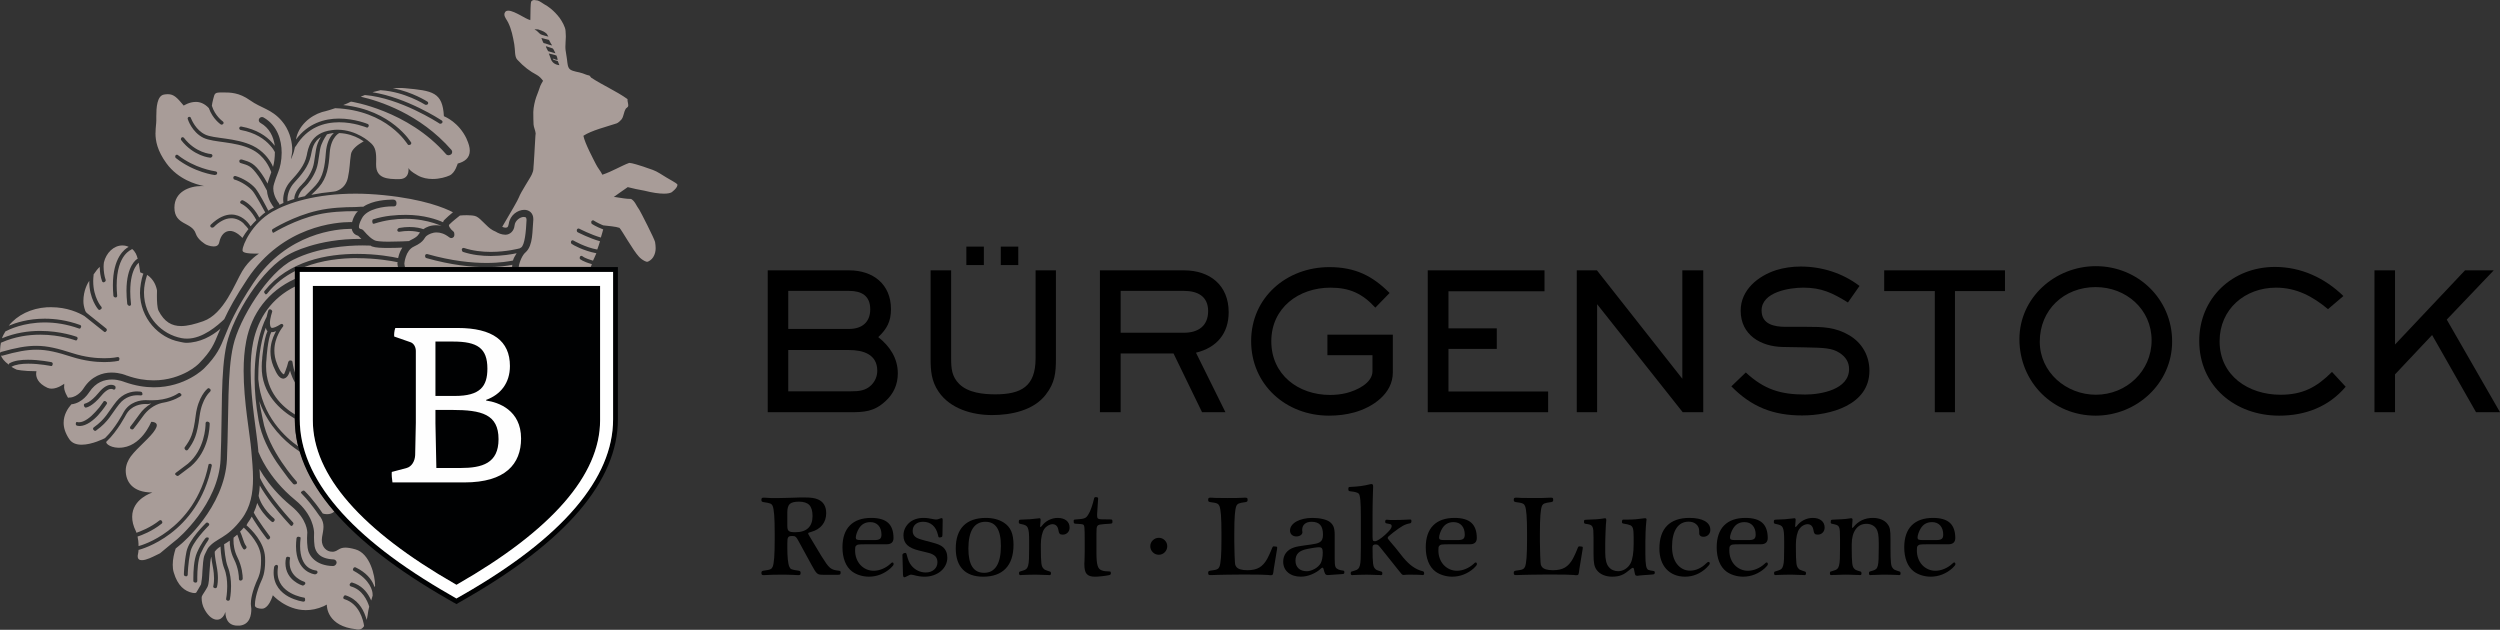<svg xmlns="http://www.w3.org/2000/svg" id="Typo" viewBox="0 0 298.352 75.163"><rect x="0" y="0" width="298.352" height="75.163" fill="#333333" stroke="none"/><defs><style>      .cls-1 {        fill: #000102;      }      .cls-1, .cls-2, .cls-3, .cls-4, .cls-5 {        stroke-width: 0px;      }      .cls-2 {        fill: #000;      }      .cls-3 {        fill: #a89c98;      }      .cls-4 {        fill: #fefefe;      }      .cls-5 {        fill: #fff;      }    </style></defs><g><path id="Schmuck" class="cls-3" d="M36.055,22.001c-.88.81-.94,1.59-.94,1.72h0v.02c-.3.08-.53.18-.81.28v-.23c0-.56.21-1.33.8-1.98.83-.91,1.71-1.91,1.99-3.23.15-.66.23-1.69,1.29-2.28-.01.02-.08.05-.1.07-.13.2-.25.45-.37.74-.32.81-.32,2.15-.6,2.92-.28.79-.83,1.57-1.27,1.97h.01ZM55.796,25.681c-.36,0-.71.02-.91.04-.3.25-.84.65-1.25,1.06-.07.07-.06.08-.06.13h0c0,.09.11.29.25.45.09.1.19.18.24.23.02.02.04.03.06.05.09.07.1.28.1.39,0,.08-.03.16-.07.23-.08.1-.19.15-.3.15-.07,0-.15-.02-.22-.08h-.01c-.59-.46-1.09-.59-1.52-.59h0c-.51,0-.92.21-1.16.38-.19.14-.19.21-.39.48-.19.25-.5.52-1.17.83-.5.23-.79.73-.95,1.2-.15.44-.18.81-.18.82.01.16.04.3.08.44h12.771c.01-.09.01-.17.03-.26v-.03c-.55.11-1.58.28-3.07.28-1.79,0-4.21-.24-7.18-1.08-.09-.03-.15-.11-.15-.19v-.14c.02-.09.11-.15.19-.15h.06c2.93.83,5.32,1.06,7.07,1.06,1.66,0,2.73-.2,3.16-.29.09-.3.22-.52.39-.79.02-.03.03-.06.05-.08-.59.13-1.73.32-3.08.33-1.05,0-2.21-.12-3.33-.49-.08-.03-.14-.19-.14-.27,0-.02,0-.04.01-.06.03-.09.11-.14.19-.14h.06c1.06.35,2.19.47,3.2.47h.01c1.89,0,3.38-.41,3.4-.41h.02c.06-.06.12-.05.19-.11.44-.29.59-1.94.65-3.27v-.06c-.04-.3-.06-.28-.32-.32h-.02c-.4,0-1.03.41-1.09,1.02-.06.67-.56,1.1-1.07,1.1h-.06c-.42-.01-.81-.17-1.15-.38-.14-.06-.27-.12-.38-.19-.67-.38-1.33-1.33-1.89-1.6-.23-.12-.63-.15-1.06-.15h-.03l.03-.01ZM36.405,23.391s.92-.88,1.29-1.3c.88-1.01,1.07-2.23,1.19-3.84.08-1.1.42-1.78.76-2.18.05-.06.15-.14.19-.18h-.15c-.25.03-.47.09-.66.14h0c-.04.07-.4.54-.67,1.23-.28.68-.28,2.03-.6,2.91-.31.86-.88,1.67-1.38,2.13-.57.53-.74,1.01-.79,1.25,0,.02,0,.04-.01.06.28-.08.5-.13.8-.19l.03-.04v.01ZM39.975,22.831h.05c.03,0,.08-.02.14-.04.12-.04.28-.11.46-.22.35-.23.73-.63.89-1.34.24-1.08.22-1.94.37-2.84.1-.61.89-1.17,1.41-1.46.04-.02.07-.04.11-.06-.15-.1-.32-.21-.53-.33-.59-.32-1.43-.63-2.4-.66-.08.04-.26.16-.47.42-.28.35-.59.95-.66,1.96-.11,1.62-.31,2.96-1.29,4.08-.19.22-.49.52-.77.78-.05.05-.09.09-.13.13.81-.16,1.68-.29,2.63-.38l.18-.03.01-.01ZM24.255,22.101h0ZM17.184,34.902c0,2.98,2.18,5.02,4.48,5.45h0c.21.04.43.06.64.06h.02c1.89,0,3.66-1.58,4.44-2.32.54-1.17,1.35-2.68,2.78-4.83,4.21-6.32,10.64-6.76,12.301-6.76h.01c.06,0,.12,0,.16.01.07-.24.12-.43.29-.75.12-.22.19-.34.36-.49.02-.02.04-.04.06-.05-.17,0-.23-.02-.44-.02h-.04c-1.17,0-2.87.07-4.3.4-2.73.62-5.06,2.04-5.23,2.13h0s-.07.05-.11.05c-.07,0-.08-.11-.12-.17-.02-.03-.03-.07-.03-.11,0-.07.03-.13.1-.17,0,0,2.45-1.54,5.36-2.2,1.51-.35,3.25-.42,4.43-.42.44,0,.69-.06.93-.04h.08c1.2-.8,2.86-.83,3.4-.85h.2c.2,0,.36.17.36.37v.1c0,.2-.1.34-.3.34h-.27c-.78,0-2.97.23-3.57,1.45-.26.48-.34.8-.34.98h0c.01.23.07.17.13.23.06.04.12.05.12.05h0c.09,0,.16.04.22.1,0,0,.01.01.02.02h0s.01,0,.02.01c.09.09.66.81,1.2,1.12h0c.07.04.14.08.21.11.14.07.76.14,1.48.14h.15c1.09,0,2.25-.06,2.42-.07.07-.04.14-.08.21-.12.61-.29.78-.47.89-.61.05-.07.12-.18.21-.28,0,0,0-.01.01-.02-.3-.09-.74-.18-1.34-.18-.34,0-.72.03-1.14.1h-.03c-.1,0-.18-.07-.2-.17v-.04c0-.1.14-.24.24-.25.45-.08.85-.11,1.21-.11.78,0,1.35.14,1.66.26h0c.33-.24.82-.47,1.54-.47.21,0,.42.02.64.09h0c-.22-.1-.53-.22-.96-.36-.8-.25-1.96-.5-3.36-.5h-.01c-1.11,0-2.38.15-3.75.59h-.06c-.09,0-.11-.11-.13-.2,0-.02-.01-.04-.01-.06,0-.09.02-.24.1-.26,1.41-.45,2.77-.54,3.92-.54,2.16,0,3.74.57,4.43.88.05-.12.05-.18.15-.27.3-.3.66-.62.97-.87.02-.02.04-.03.06-.05-1-.52-3.49-1.56-8.24-2.04-1.2-.12-2.33-.18-3.38-.18-4.72,0-8.06,1.08-9.95,2.16-2.41,1.38-3.54,3.96-3.54,4.57h0c0,.06,0,.1.02.13.11.23.79.29,1.3.29h.61s.01,0,.01.02h0c0,.01-1.13.66-1.98,2.08-.85,1.41-2.17,5.11-4.65,5.97-1,.35-1.88.58-2.64.58-1.12,0-2-.49-2.69-1.82-.17-.34-.2-1.17-.2-1.76,0-.34.01-.58.01-.62h0v-.05c0-.03-.01-.09-.03-.15-.03-.13-.08-.3-.16-.5-.13-.31-.35-.68-.7-.99-.09-.07-.18-.15-.29-.22-.23.73-.37,1.39-.37,2.04v.06ZM18.564,15.791c0-.57.09-1.04.09-1.41v-.52c0-1.01.08-2.44.93-2.58.17-.03.32-.04.46-.04h0c.7,0,1.09.41,1.88,1.36h0s.19-.12.43-.22c.26-.11.62-.22,1.02-.22h0c.5,0,1.03.19,1.55.74.45,1.29,1.4,1.93,1.41,1.94.03.02.11.04.11.04.07,0,.17-.05.21-.11,0,0,.03-.07.03-.11,0-.07-.03-.13-.09-.17,0,0-.94-.65-1.31-1.87.03-.2.07-.47.15-.76.2-.76.17-.83,1.11-.83h.01c.94,0,1.97,0,3.29.94,1.33.95,2.56,1.04,3.78,2.46.88,1.01,1.18,2.27,1.24,3.11,0,.13.01.24.01.35,0,.17-.01.31-.03.41-.03.19-.06.41-.11.63h0l.02.01h.01c.03-.08.07-.17.1-.26.12-.33.19-.44.29-.93l.05-.2s.08-.08.11-.12c1.37-2.27,3.4-2.83,5.15-2.84,1.77,0,3.21.6,3.28.62h0s.05.02.07.02c.08,0,.15-.09.18-.16.01-.03.02-.06.02-.08,0-.08-.05-.16-.12-.19-.01,0-1.54-.65-3.44-.65h-.02c-1.68,0-3.67.55-5.11,2.5.25-1.6,1.66-2.83,3.11-3.28,0,0,.62-.13,1.57-.46h0c3.09.12,5.27,1.18,6.64,2.23,1.4,1.06,1.97,2.06,2.01,2.08.02.06.09.09.16.09.04,0,.14-.03.17-.05.06-.04.1-.11.1-.17,0-.04,0-.07-.03-.1h0s-2.32-3.87-8.09-4.45c.04-.02.08-.03.12-.05.29-.11.51-.22.79-.36h.04s6.76,1.03,11.32,6.27c.08.09.18.13.29.13.09,0,.24-.05.31-.11.09-.08.13-.18.13-.28,0-.09-.03-.18-.09-.25-3.75-4.3-8.62-5.85-10.82-6.35.02,0,.04-.02.06-.03.15-.05.25-.1.43-.17,4.23.36,8.71,3.28,8.9,3.4h0c.02.02.06.03.1.03.06,0,.2-.05.23-.11.02-.04.04-.08.04-.11,0-.07-.03-.13-.09-.17h0c-.22-.14-4.19-2.73-8.27-3.37.05-.02.1-.03.16-.05.29-.08.53-.14.85-.21,0,0,.01.02.04.02,2.8.19,5.1,1.65,5.23,1.72h0s.06.03.1.03c.06,0,.2-.05.24-.11.02-.03.03-.07.03-.11,0-.07-.03-.13-.09-.17-.01,0-1.77-1.15-4.14-1.61h.08c.23,0,.46-.02.7-.02s.47,0,.71.03c3.22.3,4.46.44,4.61,3.34h.01c.17.08,1.75.72,2.69,2.67h0v.02c.27.57.39,1.04.39,1.42,0,.91-.66,1.33-1.44,1.54-.02.02-.29,1.11-.97,1.42-.44.2-1.2.42-2.03.42-.59,0-1.21-.11-1.76-.42-.78-.43-1.03-.71-1.09-.86v-.02l-.02.02h0v.15c0,.44-.14,1.15-1.12,1.15-1.39,0-2.75-.07-2.75-1.71v-.13c0-.21.01-.39.01-.56,0-1.11-.2-1.56-.77-2.02h0s-1.56-1.47-3.83-1.48c-.22,0-.45.01-.69.05-2.57.32-2.84,2.22-3,3.02-.25,1.19-1.07,2.14-1.9,3.04-.67.73-.91,1.6-.91,2.25,0,.14.01.26.03.38-.21.08-.46.22-.46.22.01-.03-.09-.23-.15-.29h-.01s-.15-.2-.29-.48c-.15-.31-.3-.73-.3-1.17,0-.2.03-.4.1-.6.12-.37.26-.82.47-1.32.25-.59.43-1.43.43-2.35h0c0-1.52-.51-3.27-2.16-4.21-.06-.03-.12-.05-.19-.05-.13,0-.26.07-.33.19-.04.06-.05.12-.05.18,0,.13.07.26.2.33,1.07.6,1.56,1.64,1.71,2.73-.09-.12-.2-.25-.32-.38-.67-.76-1.82-1.58-3.68-1.92h-.04c-.1,0-.18.07-.2.17v.04c0,.1.07.18.17.2,1.8.33,2.87,1.12,3.5,1.83.32.35.46.57.58.81h0c0,.64-.08,1.3-.22,1.76l-.03-.05c-.04-.1-.03-.09-.09-.21-.37-.71-1.08-1.66-2.29-2.25-2.09-1-4.66-.83-5.7-1.35-1.1-.53-1.59-1.72-1.69-1.95h0c-.008-.023-.008-.034-.02-.06-.03-.06-.09-.1-.16-.1-.02,0-.04,0-.07.01-.09.03-.14.11-.14.19,0,.02,0,.04.01.06,0,.01.48,1.57,1.88,2.25,1.25.59,3.74.4,5.7,1.35,1.61.77,2.21,2.26,2.39,2.75-.16.41-.26.77-.36,1.06-.04.1-.06.2-.08.3-.04-.07-.05-.08-.08-.14-.2-.37-.41-.72-.61-1-.89-1.29-1.39-1.44-2.36-1.73-.02,0-.04-.01-.06-.01-.09,0-.21.01-.24.1l-.02.05v.08c0,.09.06.17.14.19.99.31,1.24.31,2.14,1.57.33.46.69,1.1,1.01,1.72.09,1.09.73,1.88.75,1.9.04.05.09.12.09.12-.15.07-.25.12-.38.2-.1.06-.19.12-.29.18,0-.01-.01-.02-.02-.03-.26-.52-1.12-2.15-1.53-2.64-.49-.57-1.44-1.2-2.38-1.47h-.05c-.09,0-.17.06-.2.15v.05c0,.09.05.22.14.24l-.05-.03c.84.23,1.8.89,2.21,1.38.36.42,1.29,2.15,1.51,2.56-.27.18-.47.4-.72.61-.03-.06-.07-.13-.1-.19-.57-1-1.28-1.6-1.83-1.86-.03-.01-.06-.02-.09-.02-.08,0-.15.04-.19.12-.01.03-.06.03-.06.06v.05c0,.08-.01.11.06.15l.06.04c.5.23,1.24.86,1.81,1.96-.26.24-.47.48-.69.74-.02-.03-.05-.07-.07-.11-.3-.45-1.04-1.29-2.22-1.3-.71,0-1.54.33-2.46,1.21-.04.04-.06.09-.06.15,0,.05.02.1.06.14s.09.06.15.06c.05,0,.08.02.12-.02l.08-.03c.62-.65,1.41-1.06,2-1.06,0,0,.76-.11,1.54.58l.03.05c.3.29.53.59.58.67l-.06.06c-.27.34-.44.6-.62.91l-.05.07h0c-.11-.14-.7-.73-1.31-.82-.06-.01-.11-.01-.17-.01-.6,0-1.1.48-1.28,1.36-.08.38-.35.49-.67.49-.43,0-.91-.22-.91-.22h0c-.06-.03-.99-.57-1.22-1.31-.46-1.42-2.55-.96-2.55-3.11h0c0-1.91,1.82-2.57,3.23-2.57.15,0,.36.01.33,0-.04,0-.08-.01-.13-.02-.81-.17-2.96-.74-4.38-2.69-1.1-1.51-1.31-2.69-1.31-3.6l.01-.1ZM21.584,16.581s0,.09.03.13c1.49,1.94,3.45,2.11,3.47,2.11h.02c.11,0,.24-.11.25-.22v-.02c0-.1-.08-.19-.18-.2h-.01s-1.83-.12-3.21-1.93c-.04-.05-.11-.08-.16-.08-.04,0-.09.01-.12.04-.05.04-.08.1-.08.16l-.01.01ZM20.914,18.681c0,.06.01.13.06.17,2.22,1.75,4.65,2.04,4.66,2.04l.06-.02c.1,0,.21-.06.22-.19h0v-.02h0v-.02c.02-.15-.19-.19-.19-.19-.25-.04-2.49-.37-4.49-1.94-.04-.03-.08-.05-.12-.05-.06,0-.12.03-.16.08-.03.04-.05.08-.05.12l.01.02ZM42.615,30.801c-1.95,0-4.2.25-6.29,1.07h11.171c-.03-.13-.06-.27-.07-.43,0,0,0-.06.03-.15-.66-.14-2.52-.48-4.83-.48l-.01-.01ZM35.185,49.962c-1.69-.99-4.01-2.96-3.95-6.24,0-.31.02-.63.06-.96h0v-.1c0-.06.01-.15.03-.27.02-.23.06-.54.11-.88.1-.68.25-1.49.49-2-.13-.11-.15-.19-.19-.36,0-.01-.01-.03-.01-.05-.4,1.05-.9,2.95-.9,5.94v.22c.35,4.41,3.33,7,4.75,8-.27-1.07-.4-2.15-.4-3.23v-.08l.01.01ZM32.915,39.532c-.21.09-.33.11-.5.11h-.05c-.41.83-.56,3.04-.56,3.16h0v.02h0c-.04.31-.05.61-.05.9v.02h0c0,3.02,1.91,4.79,3.45,5.73v-3.83c-.23-.37-.38-.74-.49-1.07-.04-.12-.07-.23-.1-.34-.15.48-.36.9-.81.96-.46-.04-.76-.48-1.18-1.48-.25-.62-.35-1.2-.35-1.75,0-.87.25-1.61.52-2.15.05-.09.09-.19.14-.27l-.02-.01ZM32.395,20.471s0,.02-.01.03h0v-.04l.01.01ZM80.837,22.091h0c0,.36-.69.86-.69.86-.19.1-.49.16-.9.16h-.02c-.58,0-1.36-.11-2.35-.36-.68-.11-1.32-.26-1.96-.42h0c-.41.27-1.63,1.15-1.63,1.15l-.02.02h.01v.01h.03c.11,0,.22.02.33.04.55.08,1.08.19,1.68.19.47.27.61.8.99,1.31.09.12,1.82,3.5,1.87,3.83.04.26.07.5.07.73,0,.38-.08.74-.3,1.09-.16.27-.56.55-.73.54h-.03c-.44-.12-.78-.44-.93-.6-.72-.77-2.06-3.19-2.33-3.45-.43-.16-1.39-.23-1.88-.29h0v.01c-.06-.02-.13-.05-.19-.07-.62-.27-.95-.49-1-.52h0c-.02-.03-.06-.03-.09-.03-.06,0-.13.03-.17.09-.02.04-.04.08-.04.12,0,.07.03.2.09.23.01,0,.47.32,1.34.65-.08.34-.2.68-.28.97-1.21-.35-2.56-1.05-2.58-1.06-.02-.02-.05-.02-.09-.02-.08,0-.14.04-.18.11-.02.03-.02.13-.02.16,0,.07.04.14.11.18h0c.09.04,1.42.73,2.66,1.07-.1.36-.21.66-.33.99-1.44-.26-2.75-1.03-2.85-1.08h-.01c-.02-.02-.05-.03-.08-.03-.07,0-.13.04-.17.1-.02.03-.03.13-.03.17,0,.07.04.14.1.17.09.09,1.38.82,2.93,1.11,0,.02-.01.04-.02.06-.18.44-.33.71-.36.79q0,.02-.01.04c-.49-.14-.82-.28-1.01-.37-.19-.1-.22-.14-.25-.16h-.01c-.03-.03-.07-.05-.11-.05-.05,0-.11.02-.15.06-.04.04-.06.09-.06.14s-.01.14.03.18c.04.03.34.31,1.42.61h0c-.05.12-.09.23-.13.33h-8.6c.08-.59.43-1.44.85-1.77.88-.83.76-2.54.89-3.85v-.11h0c0-.33-.12-.62-.33-.81-.21-.19-.48-.27-.75-.27-.79.01-1.7.62-1.85,1.68-.11.46-.15.41-.38.45h-.02c-.1,0-.24-.04-.38-.1.04-.07.08-.14.12-.21.89-1.5,1.76-3,1.86-3.29.25-.68,1.4-2.38,1.56-2.77.08-.19.17-.41.18-.65,0-.19.03-.36.04-.56.01-.18.07-1.02.07-1.1.02-.21.12-1.95.13-2.27,0-.05.03-.22.03-.29v-.02c-.04-.37-.22-.69-.25-1.05-.02-.25-.03-1.06-.03-1.4v-.11c0-.27.06-.62.12-.93.12-.6.31-1.07.52-1.61.08-.2.12-.38.2-.57.08-.21.2-.37.32-.59h0v-.01c-.2-.28-.45-.54-.76-.71-.79-.42-1.5-.93-2.32-1.82-.33-.35-.23-1.16-.35-1.82-.17-.96-.33-1.78-.73-2.6-.15-.32-.46-.65-.45-.97h0c0-.05,0-.1.02-.14.07-.23.22-.31.44-.31h0c.41,0,1.01.32,1.41.53.45.24.86.5,1.22.6h0v-.01h0c0-.06.01-.11.01-.15,0-.75.028-1.92.086-2.033.078-.129.184-.188.344-.207h.02c.08,0,.34.04.43.06.27.09.51.29.78.45.26.15.5.29.75.5.38.31.78.71,1.1,1.15.24.34.67,1.05.69,1.53.013.233.023.433.03.6.01.25,0,.09,0,.13,0,.34-.05.72-.05,1.12,0,.14,0,.28.02.43.04.35.13.74.17,1.11.06.47.07.97.37,1.2.36.27,1,.29,1.5.47.28.1.53.22.8.26.07.07.15.15.21.25,1.41.93,3,1.6,4.35,2.57,0,.02-.01.05-.01.08,0,.2.09.44.09.64,0,.06,0,.12-.03.17-.06.08-.12.12-.25.23-.3.49-.23.92-.54,1.32-.08.1-.38.39-.56.45-1.2.4-3.0.84-3.97,1.48h0v.01c.18.91,1.2,2.8,1.49,3.38.23.47.58.84.77,1.26h0c1.19-.4,2.27-1.07,3.2-1.41h.05c.28,0,1.37.35,1.64.44.05.01.24.08.28.1.27.09.54.18.84.29.56.2,1.08.58,1.67.93.18.11.45.25.69.4h0c.25.15.58.32.6.47v.05l-.02-.03ZM64.536,4.1c.1.06.78.25.91.27h0l-.07-.12-.12-.21c-.27-.25-.47-.34-1-.52-.05-.01-.11-.02-.16-.02h-.19c-.04,0-.053-.001-.075,0-.008 0-.022.005-.025.01h0l.01.02c.39.19.43.39.72.57h0ZM64.886,5.14c.38.08.62.22.98.28h.03l-.16-.24-.22-.41c-.24-.07-.89-.24-.89-.24v.05s.05.11.09.23c.05.12.12.31.17.33h0ZM65.416,6.11s.51.16.83.24h.04l-.01-.03s0-.01-.02-.03c-.05-.12-.23-.47-.28-.5-.21-.09-.4-.13-.53-.18-.04-.01-.17-.07-.24-.08h-.02c-.01,0-.04,0-.04.03h0c.05.17.22.44.27.55h0ZM66.746,7.75c-.02-.08-.18-.46-.18-.46-.34-.12-.31-.07-.54-.18l-.06-.11s.05,0,.08.01c.16.05.29.14.49.14h.01v-.01h0v-.03c-.02-.12-.06-.33-.13-.47-.04-.06-.89-.25-.89-.25h-.03l.19.49c.16.63.58.83,1.06.9,0,0,.006-.009,0-.03ZM24.064,69.243c-.02.15-.03.27-.05.36,0,.05-.01.08-.02.1v.03h0c-.24.43-.531.933-.58.99-.071.081-.36.05-.43.03-.94-.19-1.78-.84-2.25-2.44-.09-.29-.12-.6-.12-.91,0-.69.17-1.4.35-1.94.19-.16.35-.3.47-.39.06-.05.1-.09.14-.12.02-.01.03-.02.04-.03h0s5.21-4.33,5.47-10.111c.23-5.64.02-10.4.75-13.561.69-3.13,4.13-8.77,7.18-10.261,2.95-1.48,6.49-1.7,8.21-1.7h.02c.55,0,.88.02.97.02.05.03.11.07.17.1.44.16,1.17.18,1.99.18.58,0,1.18-.02,1.64-.04-.03.05-.06.09-.08.14-.24.39-.35.8-.42,1.11-.68-.15-2.56-.5-4.88-.5-3.56,0-8.18.8-11.07,4.43-.03.04-.04.08-.04.13,0,.06.03.12.08.16.04.03.07.11.11.11.06,0,.12-.03.16-.08.94-1.19,2.08-2.06,3.32-2.69v.93c-3.21,1.46-5.18,4.14-5.81,7.41-.22,1.12-.31,2.33-.31,3.57,0,3.7.77,7.61.92,9.56.09,1.06.2,2.15.2,3.28,0,1.72-.28,3.4-1.35,4.82-1.84,2.44-3.01,2.21-4.02,3.48h0s-.18.32-.4.8c-.19.45-.21,1.2-.27,1.96-.01.37-.04.75-.08,1.04l-.01.03ZM24.974,62.593c-.001-.098-.07-.13-.11-.17-.04-.04-.09-.06-.15-.06s-.1.02-.14.06h0c-.06.07-2.01,1.92-2.32,3.41-.28,1.41-.31,2.69-.31,2.72h0c0,.12.09.21.2.21l.06.02h0c.11,0,.2-.09.2-.2h0c0-.06.03-1.3.3-2.66.23-1.24,2.055-3.026,2.21-3.2.024-.027.061-.069.06-.13ZM24.845,64.48c.031-.069.107-.223.05-.297-.047-.062-.16-.04-.21-.04-.06,0-.11.02-.15.07-.01.01-.51.57-1.02,1.72-.4.9-.44,2.33-.44,3.03v.39c0,.11.17.18.28.18h0c.11,0,.19-.1.19-.21h0v-.02h0v-.44c0-.7.07-2.05.4-2.79.5-1.1.854-1.491.9-1.593ZM44.705,70.073c-.03-.1-.07-.2-.12-.31-.27-.63-.87-1.44-2.14-2.05-.03-.01-.06-.02-.09-.02-.08,0-.15.04-.18.11-.02.03-.06.12-.06.15,0,.07.04.15.11.18,2.011,1.073,2.213,2.457,2.232,2.643.006.058.018.169.017.298-.07.23-.089.329-.169.589-.06-.12-.12-.25-.19-.38-.37-.71-1.01-1.45-2.08-1.76-.02,0-.04-.01-.06-.01-.09,0-.21.13-.24.22,0,.02,0,.04-.01.05,0,.09.06.17.15.2,1.35.37,1.95,1.64,2.19,2.41-.09.33-.14.63-.19,1.02-.03.22-.07.4-.12.57-.04-.15-.08-.31-.15-.48-.31-.9-.97-2-2.34-2.45-.02,0-.04-.01-.06-.01-.09,0-.16.06-.19.14,0,.02-.05.11-.05.13,0,.09.05.17.14.19,1.79.56,2.24,2.49,2.35,3.21-.26.4-.52.42-.73.42-.07,0-.13-.01-.17-.02-.04,0-.06-.02-.06-.02-3.41-.36-3.49-2.67-3.49-2.89v-.04h-.03c-.11.07-.23.13-.34.18-.77.34-1.48.47-2.14.47-1.18,0-2.16-.45-2.85-.89-.35-.22-.62-.45-.8-.61-.16-.15-.25-.25-.28-.27h-.01v.01s0,.02-.02.06c0,.03-.02.07-.04.12-.12.34-.4,1.04-.89,1.32-.12.07-.24.09-.37.09-.32,0-.767-.107-.81-.35h0v-.11c0-.32.07-1.36.85-3.06,0-.02.37-.67.37-2.16,0-.14,0-.29-.01-.45-.09-1.82-1.64-3.33-2.22-3.83.07-.07.07-.17.14-.26.2-.27.33-.49.49-.77.09.15.19.31.29.48.26.41.56.85.83,1.23.19.27.36.5.49.67.06.08.11.15.15.2.02.02.03.04.04.05,0,0,.01.01.01.02h0c.04.06.11.08.16.08.04,0,.09-.01.12-.04.05-.04.11-.15.11-.21,0-.04-.01-.09-.04-.12h0c-.06-.08-1.42-1.89-1.92-2.84.18-.39.31-.73.42-1.15.08.19.18.38.28.55.25.42.54.79.8,1.07.18.2.35.36.47.47.06.05.11.1.14.12.02.02.03.03.04.03h0s.08.05.13.05c.06,0,.14-.1.18-.15.03-.04.04-.08.04-.13,0-.06-.03-.12-.08-.16,0,0-1.47-1.18-1.84-2.69.08-.43.12-.8.14-1.24.19.34.42.69.66,1.05.51.76,1.09,1.5,1.61,2.13.39.46.73.86.99,1.14.13.14.23.25.3.33.03.04.06.06.08.09l.02.02h0s.1.07.15.07.11-.1.14-.14c.04-.04.07-.09.07-.15,0-.05-.02-.1-.06-.14h0c-.1-.1-3-3.22-3.94-5.32,0-.39-.03-.66-.06-1.05.14.24.3.49.47.76.72,1.08,1.79,2.4,3.32,3.65,1.95,1.6,1.92,3.13,1.92,3.2h0c0,.06-.03.38-.03.65,0,.32.01.74.07,1.16.11.93.98,2.12,3.04,2.16.2,0,.41-.2.42-.41h0c0-.2-.16-.37-.36-.38-1.76-.08-2.15-.94-2.27-1.59-.05-.36-.07-.76-.07-1.05s.01-.49.01-.5v-.03h0v-.01c0-.28-.12-2.17-2.24-3.9-1.67-1.36-2.76-2.8-3.45-3.89-.61-.98-.86-1.65-.93-1.8h0v-.01h0l-.01-.01c0-.02-.01-.04-.02-.05,0-.05,0-.12-.01-.18-.16-2.03-.91-5.89-.91-9.5,0-1.2.08-2.37.3-3.42.6-2.88,2.21-5.25,5-6.63v10.31c-.25-.69-.29-1.25-.31-1.3h0c0-.09-.08-.17-.17-.18h-.02c-.09,0-.17-.04-.2.05l-.1.08c-.09.36-.2.76-.33,1.06-.12.29-.17.46-.21.45h-.02c-.08,0-.43-.29-.79-1.23-.23-.57-.32-1.1-.32-1.6v-.01c0-1.61.96-2.75,1.02-2.84h0l.03-.02h-.01s.03-.07.03-.11c0-.05-.02-.1-.05-.13-.04-.05-.1-.07-.15-.07-.04,0-.08.01-.11.03-.5.33-.85.45-1.04.45h0c-.25,0-.25-.6-.25-.6,0-.55.28-1.37.28-1.37,0,0-.02-.18-.21-.24-.02,0-.05-.01-.07-.01-.08,0-.16.05-.19.14,0,0-.12.36-.21.78-.14.25-1.43,2.67-1.43,7.19v.21h0v.04c.01,1.43.15,3.06.48,4.92.35,1.92,1.23,3.58,2.17,4.99,0,0,1.07,1.51,1.4,1.92.17.2.55.64.55.64.04.04.09.07.15.07.05,0,.21-.02.25-.06s.06-.09.06-.15c0-.05-.02-.1-.05-.14,0-.01-3.38-3.69-4.02-7.35-.14-.79-.35-1.54-.43-2.24.27.8.63,1.51,1.02,2.15,1.35,2.21,3.18,3.48,3.86,3.9.71,2.36,2.06,4.69,4.03,7.0.03.03.06.06.08.09-.25.26-.57.35-.91.35-.22,0-.32-.03-.51-.08-.25-.38-1.16-1.69-2.15-2.68-.04-.04-.09-.06-.14-.06s-.1.02-.14.06-.17.09-.17.14.02.1.06.14c.72.72,1.41,1.64,1.82,2.21h0v.01h0l.01.02s.01.02.02.02c.04.06.08.12.12.17.14.2.21.31.23.32.01.02.04.02.04.02.3.45.39.82.39,1.21s-.09.77-.17,1.24c-.02.12-.03.24-.03.35,0,.87.6,1.39,1.23,1.39h.15c.57-.08.66-.49,1.44-.49.29,0,.67.06,1.2.21,1.72.49,2.34,3.12,2.34,4.35,0,0-.025.099-.06.16ZM36.415,71.593c0-.1-.01-.26-.11-.27-.02,0-3.18-.44-3.18-3.03v-.03c0-.2.02-.4.05-.62v-.03c0-.1-.049-.214-.2-.2-.1.009-.24.14-.26.24-.04.24-.06.47-.06.69.01,1.51.9,2.38,1.77,2.86.44.24.88.39,1.21.48.17.05.3.07.4.09.05,0,.09.01.11.02h.06l.01.01h.01c.1,0,.18-.08.19-.18,0-.01,0-.02,0-.03ZM36.445,69.623c0-.09-.06-.17-.15-.2,0,0-1.73-.52-1.73-2.25v-.02c0-.17.01-.35.05-.53v-.04c0-.1-.15-.12-.25-.14h-.04c-.09,0-.18.07-.2.17-.04.21-.06.41-.06.6.01,2.07,2.02,2.66,2.02,2.66.02,0,.04.01.06.01.09,0,.25-.12.28-.21,0-.02.01-.04.01-.06l.01.01ZM37.895,68.283c-.001-.1-.08-.2-.19-.2h-.02c-.26-.06-1.85-.21-1.87-2.91,0-.27.02-.64.06-.96v-.03c0-.1-.16-.12-.26-.13h-.03c-.1,0-.18.08-.2.18-.04.34-.06.65-.06.94h0v.02h0c0,3.11,2.22,3.35,2.26,3.35h.01c.1,0,.301-.089.3-.26ZM23.444,70.753h0ZM29.957,72.328s-.021-.202-.021-.272c0-.38.078-1.383.888-3.123,0-.05.33-.59.33-2,0-.14,0-.28-.01-.43-.05-1.52-1.41-2.94-1.99-3.48-.02-.02-.05-.04-.06-.06-.15.18-.3.33-.44.47.09.2.25.58.37.98.16.53.35.76.36.77.03.04.04.08.04.13,0,.06-.03.12-.08.16-.04.03-.11.11-.16.11-.06,0-.12-.03-.16-.08-.01-.01-.25-.32-.43-.91-.08-.28-.19-.55-.26-.75,0-.01-.01-.03-.02-.04-.19.17-.28.24-.44.36,0,.08-.01.17-.01.3v.02c0,.49.08,1.24.46,2.0.6,1.2.64,2.25.64,2.52v.07c0,.11-.14.22-.26.22-.11,0-.19-.09-.19-.2v-.05c0-.24-.04-1.22-.6-2.34-.42-.85-.5-1.66-.5-2.18-.26.18-.45.31-.67.43.03.57.14,1.93.44,2.69s.39,1.59.39,2.29c0,.9-.14,1.59-.14,1.6-.02.1-.11.16-.2.16h-.04c-.1-.02-.21-.09-.21-.18v-.03c0-.01.13-.66.13-1.52,0-.67-.08-1.46-.36-2.14-.27-.69-.39-1.72-.43-2.4,0-.07,0-.14-.01-.2-.31.19-.5.36-.69.62v.04c0,.22.04.7.22,1.63.12.6.16,1.1.16,1.5,0,.66-.11,1.02-.11,1.04-.03.09-.11.14-.19.14h-.06c-.09-.03-.2-.08-.2-.17,0-.02,0-.03.01-.05v-.01c.01-.07.09-.37.09-.93,0-.38-.04-.85-.15-1.42-.08-.43-.14-.77-.16-1.03,0-.04-.01-.09-.01-.13,0,.01-.01.02-.02.03-.08.16-.16.97-.2,1.71-.06.77-.05,1.44-.25,1.86-.24.45-.591.925-.658,1.094-.026.065-.032.156-.032.226,0,.43.09.92.38,1.42.45.79.99,1.17,1.46,1.16.34,0,.64-.2.85-.57.04-.08.08-.17.11-.27,0-.01,0-.03.01-.04h.03v.04c0,.26.06,1.55,1.43,1.55h.26c1.25-.13,1.399-1.293,1.399-1.993,0-.06-.036-.343-.036-.343ZM33.815,44.682h0l-.1-.03.1.03ZM42.475,75.163h0ZM7.664,45.782v.21c-.12.6.46,1.48.46,1.48.05-.03.2-.03.26-.03.46-.04.86-.3,1.15-.57s.44-.53.45-.54c.94-1.46,2.27-1.87,3.31-1.87h.03c.97,0,1.7.31,1.78.35h.02c1.17.42,2.24.58,3.21.58,1.73,0,3.1-.52,4.05-1.03.84-.46,1.29-.91,1.38-1h0c1.47-1.5,1.77-2.29,2.32-3.63.1-.24.12-.26.24-.54l-.1.11c-.96.8-2.36,1.6-4.02,1.61-.23,0-.78-.13-.78-.13-2.46-.46-4.69-2.77-4.72-5.84v.07c-.01-.71.185-1.764.352-2.212.023-.061.06-.132.06-.132-.13-.06-.222-.117-.382-.167,0,0-.08-.47-.18-1.14-.02.01-.04.03-.07.06-.1.09-.23.25-.37.5-.28.5-.57,1.38-.57,2.86,0,.45.03.95.09,1.51v.02c0,.1-.07.18-.17.19h-.02c-.1,0-.25-.14-.26-.24-.06-.58-.09-1.09-.09-1.55v-.02c0-3.04,1.23-3.76,1.29-3.79h.05c-.09-.42-.27-.87-.67-1.19-.02.02-.04.05-.07.06-.01.01-.03.01-.07.04-.05.02-.11.06-.19.11-.16.11-.37.28-.6.58-.45.6-.91,1.68-.91,3.57,0,.37.02.78.06,1.22v.02c0,.1-.07.18-.17.19h-.02c-.1,0-.25-.09-.26-.19-.04-.45-.06-.88-.06-1.26v-.03c0-3.28,1.4-4.31,1.88-4.56-.22-.11-.47-.17-.75-.17-1.05,0-1.93.9-2.2,2.01-.02.15-.04.32-.04.52,0,.52.09,1.14.25,1.59h0v.07c0,.08-.11.17-.19.2-.02,0-.04.01-.06.01-.08,0-.15-.05-.18-.13-.19-.51-.28-1.15-.28-1.71-.22.19-.45.48-.74.91,0,0,0,.02.01.04h0c-.03.26-.05.51-.05.75h0c0,.98.24,1.74.48,2.26.24.52.48.79.49.79h0s.05.09.05.13c0,.05-.02.11-.07.14-.04.03-.15.12-.2.12,0,0-.11-.02-.15-.07-.01-.02-1.104-1.258-1.069-3.41l-.001-.001c-.2.29-.7,1.17-.7,2.41,0,.389.07.738.218,1.159.039.111.111.21.203.283l2.31,1.848s.07.09.07.15c0,.04-.01.09-.04.12-.04.05-.12.15-.17.15-.04,0-.08-.01-.12-.04l-2.36-1.88c-.66-.39-2.05-1.05-3.96-1.05-.17,0-.34,0-.52.01-1.87.12-3.53.93-4.54,2.2.83-.35,2.33-.84,4.29-.84,1.25,0,2.67.19,4.22.75.08.03.13.1.13.18,0,.02,0,.04-.01.07-.03.08-.09.19-.17.19-.02,0-.04,0-.06-.01-1.51-.54-2.89-.73-4.09-.73-2.56,0-4.29.85-4.71,1.07-.16.28-.31.52-.41.82,1.58-.66,3.17-.88,4.55-.88,2.51,0,4.35.7,4.36.7.08.03.12.1.12.18,0,.02,0,.05-.01.07-.03.07-.09.19-.17.19-.02,0-.05,0-.06-.01-.02,0-.46-.17-1.21-.34-.75-.17-1.79-.34-3-.34h-.02c-1.41,0-3.04.23-4.65.95h-.03c-.05.25-.09.51-.1.77v.14c0,.09-.03.16,0,.32.02-.06.06-.11.12-.12,1.75-.5,3.01-.73,4.18-.73,1.37,0,2.6.32,4.32.87,1.52.49,2.83.61,3.79.61h.02c1,0,1.58-.14,1.58-.14h.04c.09,0,.17.06.19.15v.04c0,.09-.02.24-.11.26-.01,0-.64.15-1.69.15-.98,0-2.34-.13-3.9-.63-1.72-.55-2.9-.85-4.21-.85-1.11,0-2.34.22-4.08.72h-.05c-.04,0-.08-.02-.11-.04.13.34.38.7.95,1.11v-.02c0-.06.02-.12.08-.15.58-.33,1.4-.42,2.21-.42,1.4,0,2.79.29,2.8.29.09.02.15.1.15.19v.04c-.02.09-.06.23-.15.23h-.04s-1.36-.28-2.71-.28h-.04c-.77,0-1.53.1-1.98.37h-.02c.19.12.39.23.63.34,0,0,.76.19,2.36.19h.01s-.04.13-.04.31c0,.4.18,1.13,1.35,1.67.16.07.33.1.5.1.74,0,1.48-.57,1.48-.57l.02-.02v-.01ZM23.774,43.342h0ZM23.774,43.352h0ZM32.705,27.741h0ZM23.764,43.362h0ZM21.078,64.399s-1.063.854-1.983,1.634c-.13.07-.28.14-.43.21-.45.22-1.2.61-1.73.61-.3,0-.5-.12-.5-.46,0-.07,0-.16.03-.25.04-.18.06-.35.07-.53h.05c.17-.04,6.98-1.8,8.69-10.03v-.04c0-.09-.06-.17-.15-.19h-.04c-.09,0-.18,0-.2.1-.84,4.05-2.94,6.48-4.84,7.91-1.72,1.3-3.25,1.74-3.51,1.81,0-.47-.05-.83-.12-1.14.44-.14,1.74-.62,2.89-1.55.05-.04.07-.09.07-.15,0-.04-.05-.16-.08-.19-.04-.05-.09-.07-.15-.07-.04,0-.08.01-.12.04-1.07.86-2.31,1.32-2.74,1.47-.03-.09-.05-.15-.05-.15-.35-.7-.46-1.24-.46-1.76,0-2.15,2.38-2.88,2.38-2.88v-.02c-2.4,0-3.15-1.36-3.15-2.62,0-.67.31-1.29.6-1.68.85-1.13,2.37-2.27,2.93-3.22.13-.22.18-.38.18-.51,0-.33-.45-.4-.6-.4h-.07s-1.19,3.09-3.83,3.09h-.13c-1.03-.04-1.56-.586-1.37-.74,1.34-1.26,2.31-3.19,2.32-3.19.63-1.15,1.81-1.29,2.34-1.29.16,0,.24.01.25.01.16,0,.29-.07.43-.07-.58.34-1.06.79-1.4,1.28-.26.37-.54.74-.75,1.02-.11.14-.2.26-.26.34-.03.04-.06.07-.07.09,0,.01-.02.02-.02.03h0s-.04.08-.04.12c0,.06.02.11.07.15.03.03.15.07.19.07.06,0,.11-.02.15-.07l.02-.02h0c.1-.12.63-.8,1.12-1.49.5-.71,1.27-1.35,2.27-1.59.01,0,.01-.01.02,0,1.42-.23,2.21-.81,2.23-.82.05-.04.08-.1.08-.15,0-.04-.09-.11-.11-.14-.04-.05-.09-.08-.15-.08-.04,0-.07.01-.11.03l-.03.02c-.17.12-1.25.83-3.13.83-.15,0-.3,0-.46-.01-.01,0-.12-.01-.28-.01h0c-.59,0-1.94.16-2.67,1.49,0,0-.94,1.84-2.19,3.04l-.1.05s-1.44.74-2.69.74c-.59,0-1.13-.16-1.46-.64-.5-.73-.69-1.39-.69-1.98,0-.95.49-1.71.92-2.2,1.37-.15,2.1-1.42,2.12-1.43.82-1.25,1.85-1.53,2.73-1.53h.01c.41,0,.78.08,1.05.15s.42.15.45.15c1.28.45,2.45.63,3.49.63,3.76,0,5.97-2.23,6-2.26,1.53-1.54,1.95-2.54,2.48-3.87.54-1.33,1.22-3.06,3.4-6.33,4.01-6.03,10.07-6.44,11.611-6.45h.12c.06.33.25.58.45.69.12.07.22.11.31.13.08.09.21.2.39.38-5.29-.05-8.5,1.77-8.5,1.77-3.41,1.74-6.77,7.38-7.57,10.761-.76,3.34-.5,8.16-.73,13.761-.11,2.67-1.4,5.07-2.68,6.8-.64.86-1.27,1.55-1.74,2.03-.24.24-.43.42-.57.54-.12.11-.19.17-.21.19h0l-.047.036ZM10.014,48.352v.03h0c.01.1.1.26.21.26h.02c.06,0,.78-.12,1.85-1.42.58-.7.97-.81,1.18-.81.14,0,.18.04.21.05h0s.07.04.11.04c.06,0,.12-.03.16-.08.03-.04.04-.17.04-.21,0-.06-.03-.12-.08-.16-.02-.02-.18-.13-.45-.13-.36,0-.88.2-1.49.95-.51.62-.92.94-1.2,1.11-.24.14-.34.15-.39.17-.11.01-.18.1-.18.2h.01ZM11.744,49.502c.3-.33.55-.65.72-.89.09-.12.16-.22.2-.29.02-.03.04-.06.06-.08v-.02h.01c.03-.05.04-.09.04-.13,0-.07-.11-.17-.17-.21-.03-.02-.07-.03-.11-.03-.06,0-.13.03-.17.1v.02c-.47.68-.46.66-.97,1.22-.56.62-1.31,1.2-1.91,1.2h-.01c-.08,0-.16,0-.23-.03h-.04c-.09,0-.1.1-.12.19v.05c0,.09.06.18.16.2.1.02.21.04.31.04h.02c.81-.03,1.61-.68,2.21-1.33v-.01ZM17.024,47.052s-.04-.08-.04-.1c0-.09-.06-.18-.16-.2,0,0-.19-.04-.47-.04h0c-.59,0-1.66.18-2.48,1.22-.99,1.25-1.24,2.04-2.68,3.07-.06.04-.09.1-.09.16,0,.04.01.08.04.12h0c.04.06.14.14.2.14.04,0,.08-.01.12-.04,1.51-1.08,1.81-1.96,2.76-3.15.73-.92,1.65-1.06,2.17-1.06h.04c.1,0,.19,0,.25.01.05,0,.08,0,.09.01h.04c.09,0,.18-.06.2-.16l.01.02ZM25.024,50.522c0-.11-.18-.21-.29-.21s-.2.09-.2.2v.05c0,.38-.11,3.09-2.11,4.78l-1.45,1.09c-.05.04-.08.1-.08.16,0,.04.1.09.13.13.04.05.1.08.16.08.04,0,.09-.01.12-.04l1.46-1.1c2.2-1.88,2.26-4.76,2.26-5.12v-.03.01ZM25.145,46.572s-.02-.09-.04-.12c-.04-.05-.15-.13-.21-.13-.04,0-.09.02-.12.05-.09.07-1.14.98-1.42,3.21-.28,2.24-.6,2.82-1.3,3.79-.03.03-.04.08-.04.12,0,.06.08.18.13.22.04.02.08.04.12.04.06,0,.13-.03.17-.09.73-.99,1.1-1.73,1.38-3.98.14-1.09.46-1.83.75-2.3.26-.42.46-.59.51-.64h0s.07-.1.07-.16v-.01ZM37.445,63.653h0v.01-.01h0Z"></path><g><path class="cls-1" d="M54.181,71.931l-.73-.42c-6.03-3.45-10.58-6.97-13.64-10.55h0c-3.06-3.58-4.62-7.23-4.62-10.91h0v-.03h0v-18.15h38.55v18.17h0c0,3.68-1.56,7.33-4.61,10.91h0c-3.06,3.58-7.61,7.1-13.64,10.55h0l-.73.42-.29.17-.29-.17h0v.01ZM35.771,50.031v.02h0c0,3.51,1.48,7.03,4.48,10.53h0c2.99,3.51,7.5,7,13.48,10.42h0l.73.42h0l.74-.42c5.99-3.43,10.49-6.92,13.48-10.43h0c2.99-3.51,4.48-7.02,4.48-10.53h0v-.03h0v-17.56h-37.39v17.57h0v.01Z"></path><path class="cls-1" d="M54.311,69.711c-5.6-3.21-9.83-6.45-12.68-9.71h0c-2.85-3.26-4.31-6.55-4.31-9.83h0v-16.04h34.29v16.04c0,3.28-1.46,6.57-4.31,9.83h0c-2.85,3.26-7.08,6.5-12.68,9.71h0l-.15.09-.15-.09h-.01Z"></path><path class="cls-5" d="M54.466,71.423l.74-.42c5.99-3.43,10.491-6.92,13.481-10.431,2.99-3.51,4.48-7.02,4.48-10.53v-17.591h-37.392v17.591c0,3.51,1.49,7.03,4.48,10.53,2.99,3.51,7.5,7,13.481,10.421l.73.43ZM37.325,34.122h34.292v16.041c0,3.28-1.46,6.57-4.31,9.83s-7.08,6.5-12.681,9.71l-.15.09-.15-.09c-5.6-3.21-9.831-6.45-12.681-9.71-2.85-3.26-4.31-6.55-4.31-9.831v-16.041h-.01Z"></path><path class="cls-4" d="M59.496,52.412c0,2.87-1.93,3.44-4.56,3.44h-2.86l-.11-5.34v-1.59h1.98c3.54,0,5.55.52,5.55,3.49M58.166,43.992c0,2.14-.88,3.26-3.88,3.26h-2.32v-6.49h2.11c2.89,0,4.09.78,4.09,3.23h0ZM62.186,52.332c0-3.39-2.71-4.33-4.17-4.53v-.08c1.72-.62,2.84-2.01,2.84-4.04,0-3-2.06-4.54-6.23-4.54h-7.45c-.13.34-.16.81-.13,1.02l1.95.68c.42.15.63.62.63,1.04v8.57l-.08,3.86c-.03.73-.42,1.38-1.02,1.54l-1.77.47c-.03.34.02.86.08,1.25h8.6c4.87,0,6.75-2.19,6.75-5.24"></path></g></g><g><path class="cls-2" d="M100.163,68.117c-.254-.025-.47-.064-.643-.112-.163-.048-.316-.129-.455-.241-.141-.115-.29-.283-.444-.498-.157-.22-.355-.522-.589-.899l-1.402-2.334c-.158-.248-.182-.335-.182-.365,0-.055.024-.075.046-.087.044-.024.147-.06.309-.104.57-.156,1.018-.432,1.326-.818.31-.388.469-.864.469-1.418,0-.807-.326-1.357-.969-1.637-.184-.083-.402-.144-.651-.181-.248-.037-.579-.056-.985-.056h-.463c-.431.019-.775.03-1.057.034-.29.005-.551.012-.781.021-.214.01-.435.014-.656.014h-1.051c-.098,0-.166-.004-.222-.014l-.366-.021c-.084-.004-.145-.007-.185-.007h-.115c-.091,0-.151.021-.185.061-.032.038-.047.105-.047.21,0,.091.019.149.06.185.033.028.091.051.19.073.191.026.356.054.492.08.132.028.233.057.31.087.074.028.133.067.176.115.045.048.085.111.119.186.078.192.139.55.18,1.062.04.517.06,1.248.06,2.174v.773c0,.926-.021,1.657-.06,2.173-.041.513-.101.87-.179,1.06-.034.075-.072.137-.113.183-.04.043-.1.085-.18.123-.079.038-.184.068-.31.09-.132.022-.296.048-.498.076-.092.019-.152.043-.186.072-.041.034-.06.095-.06.184,0,.105.015.173.048.212.033.04.094.06.184.06h.152c.269-.019.571-.032.898-.04.35-.01.71-.014,1.071-.014h.276c.146,0,.302.002.464.007.161.004.311.009.452.014l.155.004c.044.002.071.003.08.003h.001c.153.009.273.016.359.019.087.005.151.007.193.007h.115c.09,0,.15-.019.185-.06.031-.038.046-.103.046-.211,0-.089-.019-.148-.06-.185-.035-.029-.096-.053-.19-.072-.204-.027-.374-.055-.505-.082-.128-.025-.231-.054-.31-.085-.072-.027-.129-.065-.168-.113-.042-.05-.08-.113-.114-.19-.159-.373-.239-1.15-.239-2.312v-.42c0-.214.007-.386.019-.51.013-.119.041-.208.087-.273.042-.061.097-.102.167-.121.077-.021.182-.032.311-.032.096,0,.177.006.241.019.059.012.116.042.173.09.058.049.116.12.18.219.062.098.14.233.23.404l1.496,2.74c.149.269.266.471.355.619.092.151.185.27.275.351.094.085.196.137.306.156.102.019.234.028.404.028h1.832c.115,0,.186-.016.224-.047.042-.034.061-.102.061-.212,0-.094-.011-.142-.037-.167-.021-.021-.056-.036-.12-.05ZM96.969,61.585c0,.631-.175,1.115-.52,1.44-.347.326-.863.491-1.536.491-.209,0-.371-.011-.495-.032-.118-.021-.212-.06-.281-.117-.067-.055-.114-.132-.139-.229-.026-.103-.039-.239-.039-.405v-1.595c0-.477.1-.811.296-.994.198-.184.566-.276,1.094-.276.562,0,.978.136,1.235.402.256.268.386.71.386,1.315Z"></path><path class="cls-2" d="M106.498,67.126c-.027,0-.057.01-.09.028-.018.011-.05.035-.138.123-.275.257-.595.463-.95.613-.689.291-1.373.294-1.929.041-.273-.123-.513-.294-.711-.51-.199-.216-.355-.475-.466-.769-.11-.295-.166-.619-.166-.964,0-.159.006-.282.019-.365.012-.073.036-.13.077-.171.033-.041.072-.076.116-.103.043-.027.104-.047.184-.06.081-.013.189-.021.326-.026.13-.005.298-.007.529-.007h2.503c.551,0,.83-.252.83-.747,0-.816-.219-1.428-.648-1.817-.429-.388-1.105-.584-2.011-.584-1.105,0-1.962.303-2.548.898-.587.595-.885,1.475-.885,2.615,0,.645.1,1.224.296,1.717.197.495.484.886.853,1.163.259.193.568.347.918.455.353.11.722.166,1.095.166.473,0,.935-.088,1.378-.262.438-.174.84-.424,1.197-.745.136-.135.223-.227.274-.288.064-.075.095-.14.095-.197,0-.178-.094-.205-.149-.205ZM105.013,64.31c-.126.096-.345.144-.648.144h-1.621c-.244,0-.412-.022-.499-.067-.077-.04-.114-.115-.114-.229,0-.135.035-.309.106-.516.07-.206.16-.399.268-.575.305-.502.762-.756,1.356-.756.409,0,.736.134.975.399.239.268.36.637.36,1.097,0,.241-.061.41-.183.503Z"></path><path class="cls-2" d="M112.019,64.987c-.207-.084-.483-.171-.821-.26-.253-.064-.47-.12-.65-.17l-.468-.129c-.144-.039-.248-.071-.328-.1-.098-.035-.181-.067-.253-.1-.39-.183-.579-.469-.579-.874,0-.33.109-.588.334-.786s.532-.299.914-.299c.444,0,.825.135,1.13.4.308.267.52.652.634,1.144.038.186.056.235.066.259.022.044.066.069.123.069.068,0,.146-.015.241-.046.055-.028.08-.052.087-.078.005-.014.011-.039.024-.188l.027-1.724c0-.144-.013-.181-.017-.192-.026-.082-.116-.092-.206-.061-.165.064-.28.102-.353.12-.1.024-.198.03-.321.019-.039-.004-.08-.011-.123-.019-.315-.062-.56-.106-.73-.129-.172-.023-.359-.035-.557-.035-.34,0-.658.052-.946.152-.29.101-.543.248-.751.439-.209.189-.376.413-.495.666-.12.255-.182.537-.182.842,0,.474.152.858.451,1.143.295.281.773.502,1.422.656.335.082.595.145.78.19.185.045.326.081.425.108.101.027.172.051.217.071.05.021.109.051.182.087.39.19.579.497.579.94,0,.352-.131.645-.389.873-.26.23-.599.345-1.008.345-.325,0-.639-.071-.933-.211s-.55-.341-.762-.597c-.141-.167-.252-.349-.331-.542-.082-.198-.172-.488-.27-.865-.035-.103-.107-.119-.146-.119-.082,0-.158.021-.226.064-.075.046-.114.102-.114.168l.067,2.384c.004.071.017.289.163.289.044,0,.098-.016.16-.046.126-.064.228-.114.305-.149.075-.035.136-.062.179-.08.033-.013.071-.026.099-.03.024-.005.048-.006.072-.006.058,0,.138.013.243.038.26.071.502.124.719.157.211.032.426.049.639.049.375,0,.732-.059,1.062-.173.329-.114.62-.274.865-.477.243-.203.438-.446.576-.724s.21-.578.21-.893c0-.538-.18-.967-.535-1.275-.13-.111-.3-.21-.503-.294Z"></path><path class="cls-2" d="M119.803,62.373c-.585-.375-1.307-.565-2.146-.565-1.167,0-2.067.315-2.678.933-.608.618-.918,1.532-.918,2.717,0,1.087.282,1.928.837,2.5.555.574,1.373.865,2.433.865,1.167,0,2.073-.327,2.691-.974s.932-1.597.932-2.825c0-.656-.091-1.202-.27-1.623-.181-.424-.477-.769-.882-1.027ZM119.448,65.159c0,1.056-.173,1.864-.514,2.402-.336.53-.834.799-1.48.799-1.269,0-1.885-.944-1.885-2.888,0-1.058.175-1.866.52-2.403.341-.53.85-.799,1.514-.799,1.241,0,1.845.944,1.845,2.889Z"></path><path class="cls-2" d="M126.237,61.808c-.377,0-.739.087-1.076.257-.337.172-.624.417-.85.725-.101.11-.134.117-.137.117-.026,0-.04-.036-.04-.107v-.075c0-.036.004-.08.014-.139.017-.234.028-.381.034-.44l.002-.034c.003-.041.005-.069.005-.085,0-.159-.095-.177-.136-.177h-.06c-.03,0-.061.006-.08.015-.377.046-.704.079-1,.102-.299.021-.65.037-1.045.046-.164,0-.211.027-.234.051-.035.035-.051.105-.051.235,0,.035,0,.141.075.182.026.015.079.037.269.075.192.035.352.085.473.15.116.061.201.157.261.292.06.139.102.332.125.574.022.249.033.578.033.979v.8c0,.566-.007,1.024-.021,1.361-.013.332-.047.598-.1.788-.052.185-.122.317-.209.395-.087.08-.21.143-.365.185-.237.072-.357.108-.417.133l-.001.001c-.012.005-.021.009-.028.013l-.002-.004c-.044.029-.065.089-.065.181,0,.089.013.144.04.177.029.035.075.054.137.054h.061c.039,0,.077-.006.103-.014.198-.009.451-.018.758-.026.32-.01.584-.014.807-.014.116,0,.241.002.374.007.109.003.221.007.336.011l.082.003c.144.004.283.009.414.014.129.004.247.006.354.006.036.009.072.014.108.014h.061c.061,0,.107-.019.138-.055.026-.033.039-.091.039-.176,0-.155-.092-.193-.15-.202l-.279-.093c-.127-.046-.222-.083-.287-.113-.062-.03-.117-.073-.168-.133-.067-.066-.123-.147-.165-.241-.043-.093-.075-.231-.098-.412-.022-.189-.039-.432-.047-.721-.01-.308-.014-.69-.014-1.138v-.406c0-.362.038-.72.113-1.06.075-.335.175-.589.298-.754.12-.173.273-.312.457-.418.184-.104.357-.155.529-.155.193,0,.347.06.469.186s.202.311.236.554c.029.194.076.323.144.396.069.075.186.112.358.112.239,0,.44-.081.596-.24.154-.159.232-.361.232-.602,0-.359-.131-.644-.387-.85-.254-.201-.599-.304-1.024-.304Z"></path><path class="cls-2" d="M132.421,61.985c-.412,0-.696-.002-.894-.007-.201-.004-.348-.025-.435-.064-.078-.033-.123-.084-.137-.157-.018-.085-.026-.21-.026-.365l.107-1.68c.01-.08.015-.13.015-.162v-.075c0-.099-.096-.149-.285-.149-.12,0-.192.066-.203.181-.027.148-.068.31-.12.482-.055.181-.111.36-.17.541-.057.177-.12.341-.188.489-.064.142-.123.256-.181.341-.081.137-.152.238-.218.31-.061.071-.145.128-.251.169-.109.044-.251.077-.42.099-.181.022-.414.043-.692.06-.171,0-.19.096-.19.137,0,.198.012.251.025.279.03.062.112.079.176.087.297.01.5.022.64.04.178.021.255.046.284.06.038.022.069.057.097.102.019.032.044.104.06.263.013.131.021.315.026.564.004.244.007.567.007.974v1.3c0,.084-.002.218-.006.401l-.001.045c-.005.207-.012.454-.019.738-.01.078-.015.153-.015.231v.142c0,.265.021.492.064.676.041.188.114.341.215.457.102.116.236.201.398.253.157.051.354.077.586.077.079,0,.19-.005.35-.014.149-.01.308-.023.471-.042.164-.019.32-.038.471-.06.15-.023.272-.043.361-.061.061-.013.248-.051.248-.19,0-.088-.006-.146-.017-.179-.01-.029-.039-.079-.133-.079-.181,0-.359-.011-.529-.032s-.31-.055-.416-.099c-.12-.044-.218-.108-.297-.196-.081-.09-.145-.214-.192-.371-.048-.163-.084-.373-.106-.626-.021-.25-.032-.569-.032-.949v-2.179c0-.281.006-.506.019-.665.013-.145.048-.257.104-.33.056-.07.144-.118.267-.142.133-.027.317-.049.561-.067.2-.009.363-.019.483-.029.113-.009.197-.016.252-.021.072-.006.098-.011.114-.019l.015-.003.001-.001c.096-.023.096-.161.096-.206,0-.161-.021-.212-.054-.239-.03-.023-.09-.039-.285-.039Z"></path><path class="cls-2" d="M138.308,64.182c-.285,0-.53.1-.73.294-.2.195-.302.435-.302.711,0,.275.1.517.294.716.196.2.44.302.724.302.275,0,.515-.102.711-.302.194-.199.294-.44.294-.716,0-.276-.1-.515-.295-.71s-.43-.295-.696-.295Z"></path><path class="cls-2" d="M152.331,65.235c-.032-.006-.146-.019-.321-.035-.079,0-.142.058-.186.172-.037.099-.082.214-.135.344-.055.131-.111.258-.17.385-.058.126-.114.243-.168.351l-.122.242c-.265.478-.582.827-.942,1.038-.361.211-.84.317-1.424.317-.684,0-1.13-.139-1.326-.411-.042-.06-.076-.121-.102-.185-.018-.042-.042-.14-.058-.363-.014-.185-.028-.462-.041-.825-.014-.355-.024-.863-.033-1.552v-1.085c0-.947.019-1.658.06-2.174.041-.51.102-.867.181-1.062.057-.14.154-.241.29-.303.141-.065.412-.12.81-.167.096-.021.152-.044.185-.072.041-.035.06-.094.06-.185,0-.105-.012-.169-.037-.206-.029-.044-.089-.065-.181-.065h-.167c-.265.019-.567.03-.898.034-.34.005-.707.007-1.103.007l-1.423-.014-.366-.021c-.084-.004-.145-.007-.185-.007h-.116c-.091,0-.151.021-.185.061-.031.038-.046.102-.046.21,0,.089.019.149.06.185.033.028.091.05.19.072.199.027.363.053.493.074.129.022.231.053.312.091.078.037.139.078.18.123.041.046.079.107.111.181.079.194.14.552.181,1.062.04.521.06,1.253.06,2.174v.773c0,.922-.019,1.652-.06,2.173-.041.511-.102.868-.18,1.06-.033.075-.071.137-.112.183-.04.043-.1.085-.18.123-.081.038-.185.068-.311.09-.131.022-.295.048-.498.076-.09.019-.151.043-.188.072-.039.035-.059.095-.059.184,0,.107.015.173.047.212.033.04.094.06.184.06h.152c.162-.009.404-.018.719-.026.315-.01.665-.017,1.043-.021l1.167-.014c.397-.005.758-.007,1.084-.007.749,0,1.355.004,1.803.014.427.008.754.021.968.039.091.019.163.028.214.028h.096c.064,0,.109-.006.143-.016.048-.014.085-.052.111-.114.019-.051.037-.123.051-.215.014-.091.029-.219.047-.38l.394-2.392.015-.181c0-.095-.067-.111-.086-.114Z"></path><path class="cls-2" d="M160.259,68.089c-.041,0-.121-.013-.239-.039-.119-.027-.201-.049-.242-.065-.102-.043-.189-.091-.259-.143-.065-.049-.113-.116-.145-.2-.033-.088-.058-.209-.071-.358-.013-.152-.019-.347-.019-.579v-2.876c0-.401-.043-.718-.126-.94-.084-.226-.235-.425-.45-.595-.195-.148-.481-.269-.853-.355-.368-.087-.779-.131-1.224-.131-.381,0-.738.037-1.06.11-.325.074-.61.179-.847.31-.24.134-.431.294-.565.477-.137.185-.207.391-.207.609,0,.213.072.387.215.515.141.126.324.19.545.19.191,0,.358-.047.497-.138.145-.095.223-.221.223-.364,0-.01-.002-.034-.008-.075l-.019-.142v-.068c0-.298.101-.535.299-.705.202-.171.476-.258.814-.258.47,0,.819.124,1.038.368.22.246.331.639.331,1.165,0,.228-.03.417-.09.562-.06.142-.166.261-.317.354-.113.069-.252.122-.411.156-.165.035-.367.071-.6.107l-.929.129c-.229.031-.417.06-.56.088-.142.028-.249.051-.321.068-.074.019-.151.042-.235.069-.416.139-.737.357-.955.65-.219.292-.33.644-.33,1.043,0,.539.195.978.581,1.304.384.323.898.487,1.531.487.419,0,.852-.091,1.286-.27.433-.178.81-.416,1.122-.71.08-.081.128-.093.149-.093.041,0,.101.014.138.135.073.298.138.489.195.584.064.108.166.163.304.163l.081-.001c.231-.018.476-.036.729-.053.258-.019.531-.036.819-.055.203-.013.259-.028.283-.039.081-.034.081-.143.081-.178,0-.078-.01-.126-.032-.156-.023-.03-.066-.049-.144-.061ZM157.858,65.96c0,.255-.022.495-.067.715-.044.218-.102.398-.17.532-.078.132-.181.259-.303.376-.124.119-.264.222-.416.303-.153.084-.31.152-.478.207-.162.052-.318.078-.465.078-.418,0-.752-.113-.994-.338-.24-.224-.362-.534-.362-.923s.111-.698.33-.919c.222-.222.589-.383,1.093-.48.126-.028.255-.053.384-.073.14-.022.275-.045.407-.068.128-.022.246-.038.353-.047.115-.009.191-.013.24-.013.173,0,.287.043.349.133.065.093.1.273.1.518Z"></path><path class="cls-2" d="M169.8,68.172c-.229-.056-.432-.125-.62-.213-.194-.091-.386-.201-.57-.329-.184-.126-.373-.281-.562-.462-.188-.179-.387-.392-.591-.633l-.925-1.167c-.241-.279-.419-.487-.542-.637l-.277-.339c-.074-.091-.089-.123-.093-.134-.007-.019-.01-.04-.01-.064,0-.057.039-.123.117-.198.087-.082.259-.225.525-.436.269-.204.488-.365.67-.494.179-.126.346-.232.497-.315.15-.082.285-.143.412-.185.128-.045.269-.081.414-.106.074-.006.199-.049.199-.258,0-.168-.067-.204-.123-.204h-.056c-.228.01-.429.019-.605.027-.176.01-.345.017-.508.021-.162.005-.324.007-.486.007h-.767c-.089,0-.159-.004-.214-.013-.052-.01-.094-.015-.132-.015h-.082c-.06,0-.163.03-.163.232,0,.117.062.191.168.203.35.056.477.101.523.129.056.035.082.101.082.2,0,.115-.058.251-.173.404-.117.158-.322.371-.608.633-.26.232-.501.421-.72.56-.211.135-.377.203-.493.203-.122,0-.199-.029-.231-.086-.024-.048-.054-.166-.054-.458v-2.446c0-.345.002-.723.007-1.134s.012-.765.021-1.053l.021-.694c.004-.171.009-.305.013-.399.005-.097.007-.162.007-.199v-.082c0-.225-.097-.272-.183-.272h-.001l-.144.015c-.383.1-.765.175-1.134.224-.368.048-.776.082-1.211.101-.16,0-.206.019-.231.039-.038.031-.055.097-.055.219,0,.11.019.178.061.212.037.03.104.049.218.059.519.054.845.148.97.282.057.061.134.243.184.761.04.43.06,1.083.06,1.942v3.731c0,.566-.007,1.024-.021,1.361-.014.341-.046.599-.1.788-.051.184-.12.316-.208.395-.087.08-.21.143-.366.185-.372.12-.42.133-.417.133h-.022l-.016.017c-.039.038-.058.095-.058.174,0,.089.013.144.039.176.028.036.074.055.138.055h.06c.039,0,.077-.006.104-.014.198-.009.452-.018.761-.026.322-.01.585-.014.804-.014.108,0,.234.002.375.007.137.003.275.008.415.013l.016.001c.144.004.282.009.413.014.129.004.232.006.315.006.035.009.069.014.102.014h.068c.065,0,.11-.021.135-.06.019-.032.028-.085.028-.171,0-.16-.099-.196-.146-.201-.144-.045-.259-.082-.339-.108-.085-.028-.143-.051-.183-.072-.041-.021-.074-.041-.099-.06-.025-.021-.057-.05-.092-.086-.065-.065-.118-.144-.157-.238-.038-.094-.068-.227-.092-.407-.021-.178-.037-.411-.046-.693-.01-.294-.014-.66-.014-1.09v-.163c0-.213.116-.311.366-.311.115,0,.206.019.27.059.046.029.138.109.312.327l2.21,2.767c.172.218.282.352.33.398.056.057.123.085.201.085h.075c.034,0,.07-.005.108-.015.072-.009.182-.013.325-.013h.604c.19,0,.365.002.528.007.161.004.32.011.459.018.032.011.066.016.104.016h.061c.08,0,.129-.013.16-.043.03-.03.044-.082.044-.174,0-.183-.106-.223-.164-.23Z"></path><path class="cls-2" d="M176.109,67.126c-.027,0-.057.01-.09.028-.018.011-.05.035-.138.123-.275.257-.595.463-.95.613-.689.291-1.373.294-1.929.041-.274-.124-.514-.295-.711-.51-.199-.216-.355-.475-.466-.769-.11-.295-.166-.619-.166-.964,0-.159.006-.282.019-.365.012-.073.036-.13.077-.171.033-.041.072-.076.116-.103.043-.027.104-.047.184-.06.081-.013.189-.021.326-.026.13-.005.298-.007.529-.007h2.503c.551,0,.83-.252.83-.747,0-.816-.219-1.428-.648-1.817-.429-.388-1.105-.584-2.011-.584-1.105,0-1.962.303-2.548.898-.587.595-.885,1.475-.885,2.615,0,.645.1,1.224.296,1.717.197.495.484.886.853,1.163.259.193.568.347.918.455.353.11.722.166,1.095.166.473,0,.935-.088,1.378-.262.438-.174.84-.424,1.197-.745.136-.135.223-.227.274-.288.064-.075.095-.14.095-.197,0-.178-.094-.205-.149-.205ZM174.623,64.31c-.126.096-.345.144-.648.144h-1.621c-.244,0-.412-.022-.499-.067-.077-.041-.114-.115-.114-.229,0-.135.035-.309.106-.516.069-.202.159-.397.267-.575.311-.509.755-.756,1.357-.756.409,0,.736.134.975.399.239.268.36.637.36,1.097,0,.241-.061.41-.183.503Z"></path><path class="cls-2" d="M188.803,65.235c-.042-.008-.217-.024-.322-.035-.055,0-.131.03-.185.172-.037.099-.082.213-.137.344-.048.118-.102.243-.167.384-.06.127-.115.243-.17.352-.054.108-.095.19-.121.242-.266.478-.583.828-.942,1.038-.361.211-.841.317-1.425.317-.684,0-1.13-.139-1.326-.411-.042-.06-.076-.121-.102-.185-.018-.044-.041-.142-.058-.364-.013-.185-.026-.462-.04-.825-.015-.378-.026-.9-.034-1.552v-1.085c0-.926.021-1.657.06-2.174.041-.512.102-.869.179-1.062.059-.14.156-.242.292-.303.141-.065.411-.12.81-.167.095-.021.151-.043.186-.072.041-.035.06-.094.06-.185,0-.134-.021-.181-.037-.206-.029-.044-.089-.065-.181-.065h-.167c-.266.019-.568.03-.898.034-.34.005-.707.007-1.105.007l-1.422-.014-.36-.021h-.015c-.08-.004-.139-.007-.178-.007h-.115c-.091,0-.151.021-.185.061-.031.038-.046.102-.046.21,0,.089.019.149.06.185.034.028.091.051.19.072.198.027.363.053.493.074.13.023.231.053.311.091.078.036.139.078.181.123.041.046.079.107.111.181.08.195.14.553.18,1.062.04.517.06,1.248.06,2.174v.773c0,.926-.021,1.657-.06,2.173-.04.51-.1.867-.179,1.06-.033.075-.071.137-.112.182-.041.044-.102.086-.181.124-.08.038-.185.068-.31.09-.131.022-.296.048-.498.076-.09.019-.15.042-.188.072-.039.035-.059.095-.059.184,0,.107.015.173.047.212.033.04.094.06.184.06h.152c.162-.009.403-.018.718-.026.315-.01.665-.017,1.044-.021l1.166-.014c.398-.005.759-.007,1.085-.007.749,0,1.355.004,1.803.014.425.008.753.021.968.039.091.019.163.028.214.028h.095c.062,0,.108-.006.144-.016.048-.014.085-.052.111-.114.019-.049.035-.119.05-.215.014-.091.029-.219.048-.38l.394-2.392.015-.181c0-.095-.067-.111-.086-.114Z"></path><path class="cls-2" d="M197.344,68.144c-.133-.018-.264-.04-.39-.066-.151-.033-.224-.06-.254-.074-.064-.04-.116-.1-.157-.177-.042-.081-.076-.194-.102-.337-.026-.144-.046-.323-.06-.55-.014-.22-.021-.49-.021-.804v-1.451c0-.377.009-.79.027-1.227.018-.448.049-.883.093-1.284.01-.039.015-.079.015-.122v-.067c0-.085-.051-.136-.136-.136l-.089.001c-.374.054-.731.095-1.062.122-.341.026-.702.039-1.074.039h-.394c-.033,0-.059.004-.078.013-.015.008-.028.018-.041.031-.04.039-.058.118-.058.256,0,.059.024.159.183.175.353.054.633.121.824.199.149.074.25.199.306.381.057.189.085.527.085,1.008v.869c0,.504-.031.959-.094,1.353-.062.396-.156.712-.279.94-.148.28-.359.508-.626.678-.265.17-.554.256-.859.256-.218,0-.427-.044-.622-.131-.192-.085-.357-.212-.49-.38-.139-.154-.243-.377-.314-.661-.071-.289-.106-.634-.106-1.025v-1.153c0-.176.004-.396.014-.636l.002-.077c.008-.236.017-.476.025-.716.008-.254.019-.504.034-.745.014-.243.028-.402.047-.512v-.095c0-.172-.104-.19-.149-.19s-.082.006-.104.015c-.26.045-.564.081-.903.108-.352.026-.758.045-1.204.053-.189,0-.235.026-.26.056-.018.022-.039.068-.039.217,0,.128.066.205.185.216.23.027.41.064.537.107.118.04.209.112.269.214.064.103.104.258.123.458.017.205.025.491.025.85v1.953c0,.542.028.959.082,1.239.057.281.165.524.323.721.185.241.439.432.754.565.315.134.669.202,1.053.202.219,0,.421-.015.599-.042.182-.028.361-.077.533-.145.175-.068.35-.164.52-.284.17-.12.36-.267.568-.439.134-.123.216-.148.262-.148.05,0,.081.019.1.062.024.057.056.193.091.408.05.275.083.352.102.384.037.064.112.096.223.096h.061c.024,0,.069-.008.174-.028l.306-.027c.08-.007.167-.015.26-.022l.051-.005c.113-.008.242-.017.387-.025.144-.01.325-.023.543-.041.183-.013.235-.038.261-.06.042-.034.061-.097.061-.197,0-.09-.052-.149-.143-.163Z"></path><path class="cls-2" d="M201.525,62.256c.371,0,.677.104.909.312.231.205.347.474.347.8,0,.204.003.31.008.352.006.05.024.097.055.137.082.135.23.203.44.203.239,0,.44-.078.595-.233s.233-.355.233-.595c0-.454-.227-.81-.673-1.059-.436-.242-1.05-.366-1.823-.366-1.167,0-2.065.315-2.671.933-.605.617-.911,1.536-.911,2.731,0,.51.072.977.213,1.388.143.412.35.768.615,1.058.268.289.594.515.97.671s.803.235,1.269.235c.473,0,.932-.091,1.363-.27.43-.179.828-.44,1.185-.778.149-.148.248-.257.303-.33.062-.083.094-.151.094-.21,0-.11-.061-.177-.163-.177-.039,0-.1.021-.268.18-.275.274-.581.489-.911.639-.669.305-1.365.291-1.88.022-.262-.136-.492-.329-.685-.575-.194-.248-.344-.55-.444-.898-.102-.35-.152-.743-.152-1.171,0-.952.176-1.699.523-2.222.343-.516.835-.776,1.462-.776Z"></path><path class="cls-2" d="M210.828,67.126c-.028,0-.059.01-.089.028-.026.015-.062.048-.14.123-.275.257-.595.463-.95.613-.689.291-1.372.294-1.929.041-.274-.124-.514-.295-.711-.51-.198-.215-.354-.474-.465-.769-.11-.292-.166-.616-.166-.964,0-.157.006-.28.019-.365.012-.073.036-.13.077-.171.033-.041.072-.076.116-.103.043-.027.104-.047.184-.06.082-.013.189-.021.327-.026.127-.005.3-.007.528-.007h2.504c.551,0,.83-.252.83-.747,0-.815-.219-1.427-.649-1.817-.429-.388-1.105-.584-2.01-.584-1.105,0-1.963.303-2.549.898s-.884,1.476-.884,2.615c0,.647.1,1.225.295,1.717.197.495.484.887.854,1.163.257.192.565.346.917.455.353.11.723.166,1.096.166.473,0,.935-.088,1.376-.262.438-.173.84-.423,1.2-.745.138-.139.222-.229.273-.288.065-.074.096-.139.096-.197,0-.185-.104-.205-.149-.205ZM206.46,64.158c0-.137.035-.31.105-.516.071-.207.162-.401.269-.575.31-.509.753-.756,1.356-.756.408,0,.735.134.974.399.239.269.36.637.36,1.097,0,.245-.06.409-.183.503-.125.096-.343.144-.647.144h-1.622c-.244,0-.412-.022-.499-.067-.076-.04-.113-.115-.113-.229Z"></path><path class="cls-2" d="M216.342,61.808c-.377,0-.738.087-1.075.257-.337.172-.624.417-.851.726-.101.111-.135.116-.136.116-.026,0-.04-.036-.04-.107v-.075c0-.04.004-.084.012-.139l.034-.44c.006-.061.008-.101.008-.12,0-.159-.095-.177-.135-.177h-.06c-.03,0-.06.006-.081.015-.369.045-.705.079-.999.102-.299.021-.65.037-1.045.046-.13,0-.199.016-.234.051s-.051.105-.051.235c0,.035,0,.141.075.182.024.015.077.036.269.075.193.035.352.086.473.15.115.061.202.16.26.292.06.138.102.331.126.574.021.242.032.571.032.979v.8c0,.558-.006,1.016-.019,1.361-.013.333-.047.599-.101.788-.051.184-.12.316-.208.395-.087.08-.21.143-.365.185-.237.072-.357.108-.417.133l-.001.001c-.012.005-.021.009-.028.013l-.002-.004c-.044.029-.065.089-.065.181,0,.089.013.144.039.176.028.036.074.055.138.055h.061c.039,0,.077-.006.103-.014.198-.009.451-.018.758-.026.32-.01.584-.014.807-.014.115,0,.24.002.374.007.11.003.225.007.342.011l.076.003c.144.004.282.009.414.014.129.004.247.006.353.006.036.009.072.014.109.014h.06c.064,0,.109-.019.137-.054.027-.033.04-.088.04-.177,0-.155-.092-.193-.15-.202l-.278-.093c-.132-.048-.226-.085-.287-.113-.062-.029-.116-.071-.169-.132-.067-.067-.122-.149-.164-.242-.044-.095-.077-.233-.098-.412-.022-.181-.038-.417-.047-.721-.01-.28-.014-.653-.014-1.138v-.406c0-.367.038-.724.113-1.06.075-.335.175-.588.297-.754.121-.174.275-.315.458-.418.386-.219.772-.202.998.031.122.127.202.314.236.554.029.193.076.323.143.396.069.075.188.112.359.112.239,0,.44-.081.595-.24.154-.16.233-.362.233-.602,0-.358-.131-.644-.388-.85-.254-.201-.599-.304-1.024-.304Z"></path><path class="cls-2" d="M226.676,68.202c-.047-.018-.094-.035-.14-.049-.045-.014-.094-.029-.146-.046-.127-.046-.222-.083-.287-.113-.061-.029-.115-.072-.168-.132-.066-.067-.122-.148-.165-.242-.043-.095-.076-.233-.098-.412-.021-.181-.037-.416-.047-.721-.009-.29-.013-.662-.013-1.138v-.977c0-.273-.005-.513-.014-.716-.011-.202-.029-.367-.056-.502-.027-.137-.067-.258-.12-.36-.051-.098-.117-.196-.201-.3-.168-.215-.407-.385-.712-.506-.303-.119-.637-.181-.994-.181-.97,0-1.754.372-2.327,1.105-.071.081-.109.09-.122.09-.011,0-.04,0-.04-.095,0-.018.001-.059.003-.121l.004-.114c.004-.127.016-.255.034-.386l.014-.274c0-.102-.056-.163-.149-.163h-.068c-.034,0-.092.01-.174.028-.279.044-.564.074-.844.087-.282.014-.613.029-.99.047-.232,0-.291.023-.318.047-.032.026-.061.079-.061.293,0,.054.024.146.18.162.23.044.411.092.54.14.119.045.205.121.264.232.059.113.096.284.108.507.014.229.021.554.021.967v.99c0,.566-.007,1.024-.021,1.361-.014.341-.046.599-.1.788-.052.185-.121.317-.207.395-.091.082-.21.143-.367.185-.308.1-.413.131-.418.133h-.022l-.016.017c-.038.037-.057.099-.057.186,0,.092.013.144.044.176.029.028.072.042.133.042h.06c.037,0,.072-.005.108-.014.108,0,.226-.002.355-.006.13-.005.267-.01.407-.014.14-.005.281-.01.423-.014.141-.005.267-.007.375-.007s.234.002.375.007c.137.003.275.008.415.013l.016.001c.144.004.282.009.413.014.128.004.232.006.314.006.035.009.07.014.102.014h.067c.067,0,.112-.021.135-.06.019-.032.028-.085.028-.171,0-.16-.099-.196-.146-.201-.131-.041-.236-.075-.315-.101l-.023-.008c-.082-.027-.142-.051-.184-.072-.041-.021-.074-.04-.099-.06-.025-.021-.056-.05-.091-.086-.066-.065-.119-.145-.157-.238-.039-.097-.07-.238-.092-.421-.021-.186-.037-.432-.046-.728-.01-.284-.014-.65-.014-1.151v-.366c0-.764.16-1.371.476-1.806.316-.438.739-.649,1.293-.649.251,0,.481.053.685.156.202.104.361.244.472.416.113.174.192.391.235.644.044.259.066.63.066,1.103v.502c0,.575-.007,1.04-.021,1.382-.013.336-.044.604-.093.796-.047.183-.114.312-.2.386-.088.076-.212.141-.367.193-.056.018-.104.03-.15.038-.054.011-.102.026-.136.043l-.122.041-.013.007c-.044.029-.065.089-.065.181,0,.086.009.139.028.171.036.06.121.06.148.06h.055c.032,0,.066-.005.102-.014.089,0,.198-.002.327-.006.132-.005.267-.01.407-.014l.014-.001c.136-.005.271-.01.407-.013.139-.005.268-.007.385-.007.216,0,.475.004.792.014.303.009.558.018.753.024.039.01.077.016.116.016h.061c.027,0,.112,0,.148-.06.019-.032.028-.085.028-.171,0-.16-.099-.196-.144-.2Z"></path><path class="cls-2" d="M233.21,67.126c-.028,0-.059.01-.089.028-.026.015-.062.048-.14.123-.275.257-.595.463-.95.613-.689.291-1.372.294-1.929.041-.274-.124-.514-.295-.711-.51-.198-.215-.354-.474-.465-.769-.11-.292-.166-.616-.166-.964,0-.157.006-.28.019-.365.012-.073.036-.13.077-.171.033-.041.072-.076.116-.103.043-.027.104-.047.184-.06.082-.013.189-.021.327-.026.127-.005.3-.007.528-.007h2.504c.551,0,.83-.252.83-.747,0-.815-.219-1.427-.649-1.817-.429-.388-1.105-.584-2.01-.584-1.105,0-1.963.303-2.549.898s-.884,1.476-.884,2.615c0,.647.1,1.225.295,1.717.197.495.484.887.854,1.163.257.192.565.346.917.455.353.11.723.166,1.096.166.472,0,.935-.088,1.376-.262.438-.173.84-.423,1.2-.745.138-.139.222-.229.273-.288.065-.074.096-.139.096-.197,0-.185-.104-.205-.149-.205ZM228.842,64.158c0-.137.035-.31.105-.516.071-.207.162-.401.269-.575.31-.509.753-.756,1.356-.756.408,0,.735.134.974.399.239.269.36.637.36,1.097,0,.245-.06.409-.183.503-.125.096-.343.144-.647.144h-1.622c-.244,0-.412-.022-.499-.067-.076-.04-.113-.115-.113-.229Z"></path></g><g><path class="cls-2" d="M105.693,47.856c-1.384,1.294-2.565,1.339-4.358,1.339h-9.714v-16.932h9.714c2.86,0,4.994,1.657,4.994,4.63,0,1.453-.476,2.361-1.52,3.337,1.384,1.09,2.337,2.519,2.337,4.335,0,1.293-.499,2.428-1.453,3.291ZM101.335,34.715h-7.263v4.54h7.263c1.498,0,2.52-.772,2.52-2.338,0-1.611-1.022-2.202-2.52-2.202ZM101.335,41.773h-7.263v4.925h7.513c.908,0,1.725-.068,2.406-.749.454-.454.704-1.067.704-1.702,0-1.974-1.702-2.474-3.36-2.474Z"></path><path class="cls-2" d="M124.813,47.084c-1.453,1.907-4.154,2.451-6.423,2.451-2.36,0-4.994-.749-6.378-2.792-.862-1.271-.953-2.474-.953-3.972v-10.509h2.451v10.509c0,1.18.068,2.156.953,3.041,1.067,1.067,2.883,1.248,4.312,1.248,3.11,0,4.812-.953,4.812-4.29v-10.509h2.428v10.509c0,1.725-.113,2.905-1.203,4.312ZM115.326,31.632v-2.202h2.088v2.202h-2.088ZM119.434,31.632v-2.202h2.088v2.202h-2.088Z"></path><path class="cls-2" d="M142.728,42.091l3.518,7.104h-2.792l-3.405-7.013h-6.31v7.013h-2.474v-16.932h10.032c3.087,0,5.334,1.77,5.334,4.994,0,2.565-1.453,4.244-3.904,4.834ZM141.298,34.715h-7.558v4.994h7.558c1.679,0,2.882-.794,2.882-2.588,0-1.77-1.271-2.406-2.882-2.406Z"></path><path class="cls-2" d="M161.614,49.218c-.976.273-1.997.386-3.019.386-5.107,0-9.283-3.677-9.283-8.897s4.244-8.829,9.328-8.829c3.132,0,5.175,1.067,7.195,3.087l-1.702,1.748c-1.544-1.68-3.064-2.383-5.356-2.383-3.791,0-7.059,2.406-7.059,6.401s3.223,6.401,7.013,6.401c.658,0,1.316-.068,1.952-.227,1.18-.295,3.109-1.157,3.109-2.61v-1.907h-5.379v-2.451h7.808v4.517c0,2.542-2.406,4.154-4.607,4.766Z"></path><path class="cls-2" d="M170.388,49.195v-16.932h13.936v2.497h-11.462v4.426h5.765v2.451h-5.765v5.084h11.893v2.474h-14.367Z"></path><path class="cls-2" d="M200.816,49.195l-10.214-12.892v12.892h-2.429v-16.932h2.406l10.191,12.937v-12.937h2.497v16.932h-2.451Z"></path><path class="cls-2" d="M215.087,49.581c-3.45,0-6.038-.999-8.466-3.473l1.725-1.657c2.179,2.02,4.131,2.633,7.082,2.633,1.884,0,5.243-.59,5.243-3.042,0-.84-.431-1.475-1.135-1.929-.885-.568-1.725-.613-4.222-.659l-2.542-.045c-2.633-.045-5.039-1.43-5.039-4.335,0-2.474,2.065-4.131,4.221-4.834.953-.295,1.952-.431,2.928-.431,2.542,0,4.993.771,7.036,2.315l-1.384,1.975c-1.839-1.135-3.132-1.771-5.334-1.771-1.657,0-4.971.522-4.971,2.724,0,1.657,1.52,1.952,2.86,1.952h2.519c1.884,0,3.428.022,5.107,1.021,1.521.908,2.383,2.451,2.383,4.221,0,4.108-4.698,5.334-8.012,5.334Z"></path><path class="cls-2" d="M233.306,34.737v14.458h-2.406v-14.458h-6.038v-2.474h14.413v2.474h-5.969Z"></path><path class="cls-2" d="M250.101,49.604c-5.129,0-9.102-4.017-9.102-9.124,0-4.971,4.267-8.716,9.124-8.716,5.016,0,9.101,3.926,9.101,8.988,0,4.994-4.221,8.852-9.124,8.852ZM250.101,34.261c-3.768,0-6.673,2.701-6.673,6.514,0,3.654,3.155,6.332,6.696,6.332,3.631,0,6.65-2.814,6.65-6.491,0-3.723-3.064-6.355-6.673-6.355Z"></path><path class="cls-2" d="M271.992,49.604c-5.22,0-9.533-3.495-9.533-8.92,0-5.129,3.972-8.829,9.033-8.829,3.132,0,5.947,1.316,8.171,3.473l-1.839,1.566c-1.816-1.52-3.768-2.565-6.196-2.565-3.723,0-6.741,2.565-6.741,6.401,0,4.108,3.45,6.378,7.263,6.378,2.655,0,4.312-.885,6.151-2.724l1.634,1.77c-2.042,2.406-4.834,3.45-7.944,3.45Z"></path><path class="cls-2" d="M295.492,49.195l-5.243-9.215-4.426,4.698v4.517h-2.451v-16.932h2.451v8.852l8.353-8.852h3.428l-5.606,5.878,6.355,11.054h-2.86Z"></path></g></svg>
